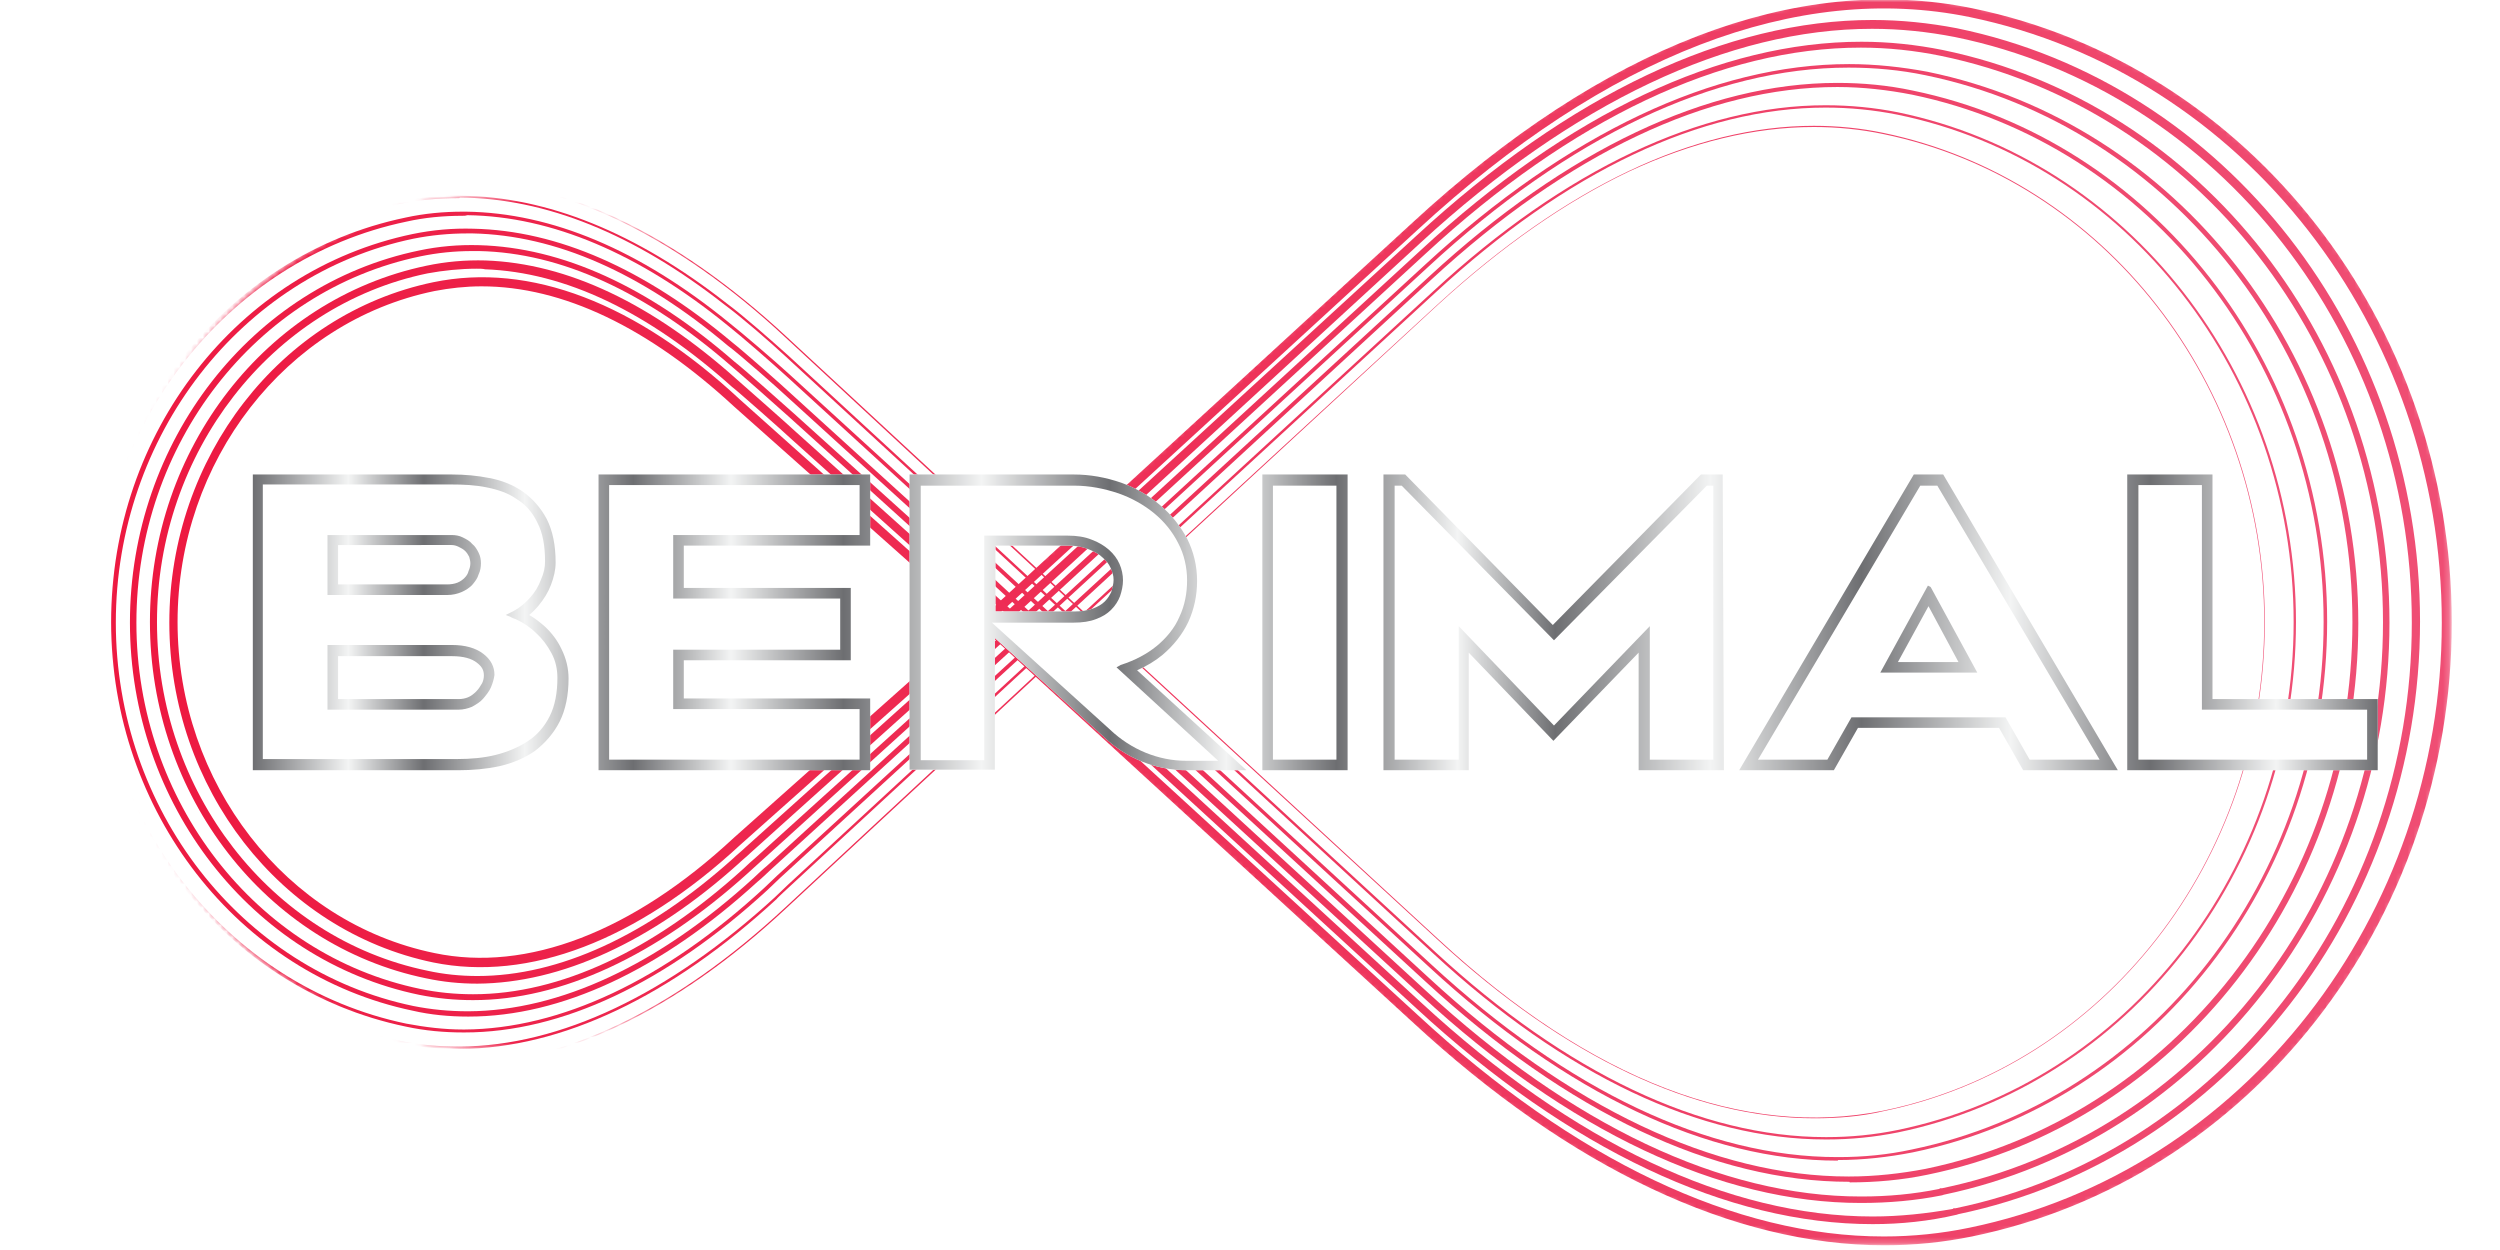 <?xml version="1.0" encoding="utf-8"?>
<!-- Generator: Adobe Illustrator 23.0.1, SVG Export Plug-In . SVG Version: 6.00 Build 0)  -->
<svg version="1.1" id="Layer_1" xmlns="http://www.w3.org/2000/svg" xmlns:xlink="http://www.w3.org/1999/xlink" x="0px" y="0px"
	 viewBox="0 0 425.2 212.6" style="enable-background:new 0 0 425.2 212.6;" xml:space="preserve">
<style type="text/css">
	.st0{filter:url(#Adobe_OpacityMaskFilter);}
	.st1{fill:url(#SVGID_1_);}
	.st2{mask:url(#SVGID_2_);}
	.st3{fill:url(#SVGID_3_);}
	.st4{fill:url(#SVGID_4_);}
	.st5{fill:url(#SVGID_5_);}
	.st6{fill:url(#SVGID_6_);}
	.st7{fill:url(#SVGID_7_);}
	.st8{fill:url(#SVGID_8_);}
	.st9{fill:url(#SVGID_9_);}
	.st10{fill:#FFFFFF;}
	.st11{fill:url(#SVGID_10_);}
</style>
<g>
	<defs>
		<filter id="Adobe_OpacityMaskFilter" filterUnits="userSpaceOnUse" x="9" y="-0.1" width="407.9" height="211.9">
			<feColorMatrix  type="matrix" values="1 0 0 0 0  0 1 0 0 0  0 0 1 0 0  0 0 0 1 0"/>
		</filter>
	</defs>
	<mask maskUnits="userSpaceOnUse" x="9" y="-0.1" width="407.9" height="211.9" id="SVGID_2_">
		<g class="st0">
			
				<radialGradient id="SVGID_1_" cx="-410.369" cy="-984.378" r="97.299" gradientTransform="matrix(-0.654 0 0 -0.678 -92.173 -563.778)" gradientUnits="userSpaceOnUse">
				<stop  offset="5.310000e-02" style="stop-color:#000000"/>
				<stop  offset="0.127" style="stop-color:#000000"/>
				<stop  offset="0.268" style="stop-color:#110A07"/>
				<stop  offset="0.461" style="stop-color:#453E3B"/>
				<stop  offset="0.696" style="stop-color:#9D9694"/>
				<stop  offset="0.855" style="stop-color:#FFFFFF"/>
			</radialGradient>
			<path class="st1" d="M73.2,34.4L73.2,34.4c3.3-0.7,6.8-1,10.3-1c17.4,0,36.1,8.9,54.2,25.6l39,36.2l63.1-57.9
				c32.6-30.1,65.7-42.8,95.7-36.6l0.1,0c47.5,9.8,82,54,82,105.2c0,51.1-34.5,95.3-82.1,105.1c-4.9,1-9.9,1.5-15,1.5
				c-25.8,0-53.7-13.2-80.7-38.1l-63.1-57.8l-39,36.2c-21.8,20.3-44.1,28.8-64.4,24.6c-32.1-6.7-55.4-36.7-55.4-71.5
				C17.8,71.1,41.1,41.1,73.2,34.4z"/>
		</g>
	</mask>
	<g class="st2">
		<g>
			
				<linearGradient id="SVGID_3_" gradientUnits="userSpaceOnUse" x1="-1365.956" y1="108.133" x2="-977.796" y2="108.133" gradientTransform="matrix(-1 0 0 -1 -949.058 214)">
				<stop  offset="0" style="stop-color:#EF4E74"/>
				<stop  offset="1" style="stop-color:#ED1941"/>
			</linearGradient>
			<path class="st3" d="M320.5,211.8c-25.6,0-53.4-13.1-80.3-38l-73-66.9l-41.3,36.8c-17.6,16.3-36,23.3-52.2,20
				c-26-5.4-44.9-29.7-44.9-57.8c0-28.1,18.9-52.5,44.9-57.9c16.4-3.4,34.5,3.5,52.2,20l41.3,36.9l73-67
				c32.5-30,65.3-42.6,95.2-36.5c47.3,9.7,81.6,53.7,81.6,104.5c0,50.8-34.3,94.7-81.6,104.4C330.5,211.3,325.5,211.8,320.5,211.8z
				 M168.3,105.9l72.9,66.8c26.6,24.6,54,37.6,79.2,37.6c4.9,0,9.8-0.5,14.6-1.5c46.5-9.6,80.3-52.9,80.3-102.9
				c0-50.1-33.8-93.4-80.3-103c-29.3-6-61.7,6.5-93.8,36.1L168.3,105.9z M81.9,48.7c-2.7,0-5.4,0.3-8,0.8
				c-25.3,5.2-43.7,28.9-43.7,56.3c0,27.4,18.4,51.1,43.7,56.3c15.7,3.3,33.7-3.6,50.9-19.6l41.2-36.7l-2.3-2.1l-38.9-34.6
				C110.3,55.7,95.7,48.7,81.9,48.7z"/>
		</g>
		<g>
			
				<linearGradient id="SVGID_4_" gradientUnits="userSpaceOnUse" x1="-1360.699" y1="108.132" x2="-974.514" y2="108.132" gradientTransform="matrix(-1 0 0 -1 -949.058 214)">
				<stop  offset="0" style="stop-color:#EF4E74"/>
				<stop  offset="1" style="stop-color:#ED1941"/>
			</linearGradient>
			<path class="st4" d="M318.5,208.2c-24.7,0-51.6-12.7-77.6-36.7l-70.6-64.8l-42.7,38.4c-0.5,0.5-1.5,1.3-2,1.8
				c-14.8,13.3-30.2,20.3-44.4,20.4c-3,0-5.9-0.3-8.7-0.9c-27.3-5.6-47-31.1-47-60.6c0-29.5,19.8-54.9,47-60.6
				c3.3-0.7,6.7-1,10.1-0.9c13.9,0.5,28.3,7.3,42.8,20.3c0.6,0.5,9.4,8.3,9.9,8.8l29.3,26.3l5.7,5.2l0.6-0.6l70-64.2
				c26-24,52.8-36.7,77.6-36.7c0,0,0,0,0,0c4.8,0,9.6,0.5,14.3,1.4c45.7,9.4,78.8,51.9,78.8,100.9c0,48.9-33,91.3-78.5,100.8l0,0
				l-0.3,0.1C328.1,207.7,323.3,208.2,318.5,208.2C318.5,208.2,318.5,208.2,318.5,208.2z M171.3,105.9l70.5,64.7
				c25.8,23.8,52.3,36.3,76.7,36.3c0,0,0,0,0,0c4.6,0,9.2-0.5,13.7-1.3l0-0.1l0.4,0c44.9-9.3,77.6-51.2,77.6-99.6
				c0-48.5-32.7-90.4-77.7-99.6c-4.6-0.9-9.3-1.4-14.1-1.4c0,0,0,0,0,0c-24.4,0-50.9,12.6-76.7,36.3L171.3,105.9z M81.1,45.7
				c-2.8,0-5.7,0.3-8.4,0.8c-26.6,5.5-46,30.5-46,59.3c0,28.8,19.3,53.8,46,59.3c2.7,0.6,5.6,0.9,8.5,0.9c13.9,0,28.9-6.9,43.5-20
				c0.5-0.5,1.5-1.3,2-1.8l42.6-38.3l-5.6-5.1l-29.3-26.3c-0.7-0.7-9.3-8.3-9.9-8.7c-14.3-12.8-28.4-19.5-42-20
				C82.1,45.7,81.6,45.7,81.1,45.7z"/>
		</g>
		<g>
			
				<linearGradient id="SVGID_5_" gradientUnits="userSpaceOnUse" x1="-1355.427" y1="108.131" x2="-971.227" y2="108.131" gradientTransform="matrix(-1 0 0 -1 -949.058 214)">
				<stop  offset="0" style="stop-color:#EF4E74"/>
				<stop  offset="1" style="stop-color:#ED1941"/>
			</linearGradient>
			<path class="st5" d="M316.5,204.6c-23.9,0-49.8-12.2-74.9-35.4l-68.2-62.6l-44.1,40c-0.4,0.4-1.7,1.5-2.1,1.9
				c-15.6,14.1-31.8,21.6-46.7,21.6c0,0-0.1,0-0.1,0c-3.1,0-6.1-0.3-9.1-0.9c-28.5-5.9-49.2-32.5-49.2-63.3
				c0-30.8,20.7-57.4,49.2-63.3c3.3-0.7,6.7-1,10.2-0.9c14.1,0.4,28.7,7,43.4,19.8c1.2,0.9,8.9,7.7,10.1,8.8l29.5,26.6l9,8.2
				l1.8-1.6l66.4-61c25.1-23.2,51-35.4,74.9-35.4c0,0,0,0,0,0c4.7,0,9.3,0.5,13.8,1.4c44.1,9.1,76,50,76,97.4
				c0,47.2-31.9,88.1-75.8,97.3v0l-0.3,0.1C325.8,204.2,321.2,204.6,316.5,204.6C316.6,204.6,316.5,204.6,316.5,204.6z M174.3,105.8
				l68.1,62.6c24.9,23,50.5,35.1,74.1,35.1c0,0,0,0,0.1,0c4.5,0,8.9-0.4,13.3-1.3l0-0.1l0.4,0c43.4-9,75-49.5,75-96.3
				c0-46.8-31.6-87.3-75.2-96.3c-4.4-0.9-9-1.4-13.6-1.4c0,0,0,0,0,0c-23.6,0-49.2,12.1-74.1,35.1L174.3,105.8z M80.3,42.7
				c-3,0-5.9,0.3-8.8,0.9c-28,5.8-48.3,32-48.3,62.3c0,30.3,20.3,56.5,48.3,62.3c2.9,0.6,5.9,0.9,8.9,0.9c0,0,0.1,0,0.1,0
				c14.7,0,30.6-7.4,46-21.4c0.4-0.4,1.6-1.5,2.1-1.9l44.1-39.9l-8.9-8.2L134.3,71c-1.3-1.2-8.9-7.9-10-8.8
				c-14.5-12.6-28.9-19.2-42.8-19.5C81.1,42.7,80.7,42.7,80.3,42.7z"/>
		</g>
		<g>
			
				<linearGradient id="SVGID_6_" gradientUnits="userSpaceOnUse" x1="-1350.163" y1="108.132" x2="-967.941" y2="108.132" gradientTransform="matrix(-1 0 0 -1 -949.058 214)">
				<stop  offset="0" style="stop-color:#EF4E74"/>
				<stop  offset="1" style="stop-color:#ED1941"/>
			</linearGradient>
			<path class="st6" d="M314.5,201c-23,0-47.9-11.8-72.1-34.1l-65.8-60.5L131,148c-0.3,0.3-1.8,1.7-2.2,2
				c-16.4,15-33.4,22.9-49.1,22.9c-0.1,0-0.1,0-0.1,0c-3.2,0-6.4-0.3-9.4-1c-29.7-6.2-51.3-33.9-51.3-66.1S40.4,46,70.2,39.8
				c3.4-0.7,6.8-1,10.3-0.9c14.3,0.3,29.1,6.8,44,19.3c1.8,1.4,8.5,7.3,10.2,8.9l29.7,27l12.2,11.3l2.9-2.6l62.9-57.8
				c24.2-22.3,49.1-34.1,72.1-34.1c0,0,0,0,0,0c4.5,0,9,0.5,13.3,1.3c42.5,8.7,73.3,48.2,73.3,93.8c0,45.6-30.8,85.1-73.3,93.8
				c-4.3,0.9-8.8,1.3-13.2,1.3C314.6,201,314.5,201,314.5,201z M177.2,105.8l8.6,7.9l57.1,52.5c24,22.2,48.8,33.9,71.5,33.9
				c0,0,0.1,0,0.1,0c4.4,0,8.8-0.5,13-1.3c42.1-8.7,72.6-47.8,72.6-93s-30.5-84.3-72.6-93c-4.3-0.9-8.7-1.3-13.1-1.3c0,0,0,0,0,0
				c-22.8,0-47.5,11.7-71.5,33.9L177.2,105.8z M79.5,39.7c-3.1,0-6.2,0.3-9.2,0.9C41,46.7,19.7,74.2,19.7,105.9
				c0,31.7,21.3,59.1,50.6,65.2c3,0.6,6.1,0.9,9.3,0.9c0,0,0.1,0,0.1,0c15.5-0.1,32.3-7.9,48.5-22.7c0.3-0.3,1.8-1.7,2.2-2
				l45.5-41.5l-12.2-11.2l-29.7-27c-1.7-1.6-8.4-7.5-10.2-8.8C109.1,46.4,94.5,40,80.4,39.7C80.1,39.7,79.8,39.7,79.5,39.7z"/>
		</g>
		<g>
			
				<linearGradient id="SVGID_7_" gradientUnits="userSpaceOnUse" x1="-1344.901" y1="108.129" x2="-964.66" y2="108.129" gradientTransform="matrix(-1 0 0 -1 -949.058 214)">
				<stop  offset="0" style="stop-color:#EF4E74"/>
				<stop  offset="1" style="stop-color:#ED1941"/>
			</linearGradient>
			<path class="st7" d="M312.5,197.4c-22.1,0-46.1-11.4-69.4-32.9l-63.4-58.3l-47,43.1c-0.2,0.2-2,1.9-2.2,2.1
				c-17.2,15.8-35,24.2-51.5,24.2c-0.1,0-0.1,0-0.2,0c-3.3,0-6.6-0.3-9.8-1c-30.9-6.4-53.4-35.4-53.4-68.8
				c0-33.5,22.5-62.4,53.4-68.8c3.2-0.7,6.5-1,9.7-1c0.2,0,0.4,0,0.6,0c14.5,0.2,29.5,6.5,44.6,18.8c2.3,1.8,8,6.7,10.4,8.9
				l29.9,27.3l15.5,14.3l4-3.7l59.4-54.6c23.3-21.5,47.3-32.9,69.4-32.9c0,0,0,0,0,0c4.3,0,8.6,0.4,12.8,1.3
				c40.8,8.4,70.5,46.4,70.5,90.3c0,43.9-29.6,81.9-70.5,90.3c-4.1,0.8-8.4,1.3-12.7,1.3C312.6,197.4,312.6,197.4,312.5,197.4z
				 M180.2,105.8l5.7,5.3l57.6,53c23.2,21.4,47,32.7,69,32.7c0.1,0,0.1,0,0.2,0c4.2,0,8.4-0.4,12.5-1.3c40.6-8.4,70-46.1,70-89.7
				c0-43.6-29.4-81.3-70-89.7c-4.1-0.8-8.4-1.3-12.7-1.3c0,0,0,0,0,0c-22,0-45.8,11.3-69,32.7L180.2,105.8z M78.7,36.7
				c-3.3,0-6.5,0.3-9.6,1c-30.6,6.4-52.9,35-52.9,68.2c0,33.2,22.2,61.8,52.9,68.2c3.2,0.6,6.4,1,9.7,1c0.1,0,0.1,0,0.2,0
				c16.3-0.1,34-8.4,51-24.1c0.2-0.2,2-1.9,2.2-2.1l47-43.1l-15.4-14.3L134,64.2c-2.4-2.2-8-7.1-10.3-8.9
				c-15-12.2-29.9-18.5-44.2-18.7C79.2,36.7,79,36.7,78.7,36.7z"/>
		</g>
		<g>
			
				<linearGradient id="SVGID_8_" gradientUnits="userSpaceOnUse" x1="-1339.633" y1="108.133" x2="-961.377" y2="108.133" gradientTransform="matrix(-1 0 0 -1 -949.058 214)">
				<stop  offset="0" style="stop-color:#EF4E74"/>
				<stop  offset="1" style="stop-color:#ED1941"/>
			</linearGradient>
			<path class="st8" d="M310.5,193.8c-21.3,0-44.3-10.9-66.7-31.6l-61-56.2l-48.4,44.7c-0.1,0.1-2.3,2.1-2.3,2.2
				c-18,16.6-36.6,25.4-53.8,25.5c-0.1,0-0.1,0-0.2,0c-3.5,0-6.9-0.3-10.2-1c-32.2-6.7-55.5-36.8-55.5-71.6
				c0-34.8,23.3-64.9,55.5-71.5c3.4-0.7,6.9-1.1,10.5-1c14.6,0.1,29.9,6.3,45.2,18.3c3.1,2.3,7.7,6.4,10.5,8.9l30.1,27.7l18.7,17.3
				l5.1-4.7l55.8-51.3c22.4-20.7,45.5-31.6,66.7-31.6c4.2,0,8.3,0.4,12.3,1.2c39.2,8.1,67.7,44.6,67.7,86.7
				c0,42.2-28.5,78.7-67.7,86.8c-4,0.8-8,1.2-12.1,1.2C310.7,193.8,310.6,193.8,310.5,193.8z M183.2,105.8l2.8,2.6l58.1,53.5
				c22.3,20.6,45.3,31.5,66.4,31.5c0.1,0,0.1,0,0.2,0c4.1,0,8.1-0.4,12-1.2c39.1-8,67.4-44.4,67.4-86.4c0-42-28.3-78.3-67.4-86.3
				c-4-0.8-8.1-1.2-12.2-1.2c-21.2,0-44.1,10.9-66.4,31.5L183.2,105.8z M78,33.7c-3.4,0-6.8,0.3-10.1,1c-32,6.6-55.2,36.6-55.2,71.1
				c0,34.6,23.2,64.5,55.2,71.2c3.3,0.7,6.7,1,10.1,1c0.1,0,0.1,0,0.2,0c17.1-0.1,35.6-8.9,53.6-25.4c0.1-0.1,2.2-2.1,2.3-2.2
				l48.4-44.7l-18.7-17.3l-30.1-27.7c-2.8-2.6-7.4-6.6-10.5-8.9c-15.3-12-30.4-18.1-45-18.2C78.2,33.7,78.1,33.7,78,33.7z"/>
		</g>
		<g>
			
				<linearGradient id="SVGID_9_" gradientUnits="userSpaceOnUse" x1="-1334.366" y1="108.133" x2="-958.09" y2="108.133" gradientTransform="matrix(-1 0 0 -1 -949.058 214)">
				<stop  offset="0" style="stop-color:#EF4E74"/>
				<stop  offset="1" style="stop-color:#ED1941"/>
			</linearGradient>
			<path class="st9" d="M308.6,190.2c-20.4,0-42.3-10.3-64-30.3L186,106l-52.3,48.5c-19,17.7-38.4,26.8-56.5,26.8
				c-3.6,0-7.1-0.4-10.6-1.1C33.3,173.2,9,142,9,105.8c0-36.1,24.2-67.3,57.6-74.3c3.5-0.7,7-1.1,10.6-1.1c9,0,18.4,2.3,27.9,6.8
				c9.5,4.5,19.1,11.2,28.6,20l52.3,48.4l6.3-5.8l52.3-48.1c10.8-9.9,21.7-17.5,32.4-22.6c10.7-5.1,21.4-7.7,31.5-7.7
				c4,0,8,0.4,11.8,1.2c37.6,7.8,64.9,42.7,64.9,83.2c0,40.5-27.3,75.5-64.9,83.2C316.5,189.9,312.5,190.2,308.6,190.2z
				 M186.1,105.8l58.6,54c25.8,23.9,52,33.9,75.6,29.1c37.6-7.7,64.8-42.7,64.8-83.1c0-40.4-27.3-75.3-64.8-83
				c-3.8-0.8-7.8-1.2-11.8-1.2c-10.2,0-20.8,2.6-31.5,7.6c-10.7,5.1-21.6,12.7-32.4,22.6L192.4,100L186.1,105.8z M77.3,30.7
				c-3.6,0-7.1,0.4-10.6,1.1C33.4,38.7,9.2,69.8,9.2,105.8c0,36.1,24.2,67.2,57.5,74.2c3.5,0.7,7,1.1,10.5,1.1
				c18.1,0,37.4-9.1,56.4-26.8l52.2-48.5l-52.2-48.4c-9.4-8.8-19.1-15.5-28.5-20C95.6,32.9,86.3,30.7,77.3,30.7z"/>
		</g>
	</g>
	<g>
		<path class="st10" d="M404.4,131h-42.6V80.7h14.5v38.2h28.1V131z M293.2,131h-14.5V111l-14.5,15l-14.4-15v20h-14.5V80.7h3.7
			l25.1,25.6l25.2-25.6h3.7L293.2,131L293.2,131z M229.2,131h-14.5V80.7h14.5V131z M148,131h-46.2V80.7H148v12.1h-31.7v7.2h28.4
			v12.3h-28.4v6.5H148V131z M77.9,131H43V80.7h33.8c2.3,0,4.4,0.2,6.4,0.6c2.2,0.4,4.1,1.2,5.7,2.3c1.7,1.2,3.1,2.8,4.1,4.7
			c1,2,1.5,4.4,1.5,7.4c0,1.2-0.3,2.5-0.8,3.8c-0.5,1.3-1.2,2.4-2.1,3.5c-0.5,0.6-1,1.1-1.6,1.6c0.9,0.5,1.8,1.2,2.6,1.9
			c1.2,1.1,2.2,2.4,2.9,3.9c0.8,1.6,1.2,3.3,1.2,5c0,2.8-0.5,5.3-1.5,7.3c-1,2-2.5,3.7-4.2,5c-1.7,1.2-3.8,2.1-6,2.6
			C82.7,130.8,80.4,131,77.9,131z M360.2,131h-16.1l-4.1-7.2H316l-4.1,7.2h-16.1l29.7-50.3h5L360.2,131z M212,131h-10.1
			c-5.3,0-10.4-2-14.3-5.8l-18.4-16.7l0,22.4h-14.5V80.7h27.9c2.8,0,5.5,0.5,8.1,1.4c2.5,0.9,4.7,2.2,6.6,3.8
			c1.9,1.6,3.4,3.5,4.6,5.7c1.1,2.2,1.7,4.6,1.7,7.2c0,2.5-0.5,4.8-1.5,7c-1,2.1-2.5,4-4.4,5.6c-1.2,1-2.7,1.9-4.3,2.6L212,131z
			 M169.3,104h13.5c1.2,0,2.3-0.2,3.1-0.5c0.8-0.3,1.5-0.7,2-1.2c0.5-0.5,0.8-1,1.1-1.6c0.2-0.7,0.4-1.4,0.4-2.1
			c0-0.7-0.2-1.3-0.5-2c-0.3-0.7-0.8-1.3-1.4-1.8c-0.6-0.6-1.4-1-2.4-1.4c-1-0.4-2.1-0.6-3.4-0.6h-12.4L169.3,104z M57.5,118.9h20.5
			c0.6,0,1.1-0.1,1.6-0.3c0.5-0.2,1-0.6,1.4-1c0.4-0.4,0.7-0.9,1-1.4c0.2-0.4,0.3-0.9,0.3-1.3c0-0.9-0.3-1.5-1.2-2.2
			c-0.9-0.7-2.3-1.1-4.2-1.1H57.5V118.9z M322.8,112.6l10.3,0l-5.1-9.5L322.8,112.6z M57.5,99.4H76c0.7,0,1.3-0.1,1.8-0.3
			c0.5-0.2,0.9-0.5,1.2-0.8c0.3-0.3,0.6-0.7,0.7-1.2c0.2-0.4,0.3-0.9,0.3-1.3c0-0.4-0.1-0.7-0.2-1.1c-0.2-0.4-0.4-0.7-0.7-1
			c-0.3-0.3-0.7-0.5-1.1-0.7c-0.4-0.2-0.8-0.3-1.2-0.3H57.5V99.4z"/>
	</g>
	<g>
		
			<linearGradient id="SVGID_10_" gradientUnits="userSpaceOnUse" x1="42.997" y1="108.156" x2="404.438" y2="108.156" gradientTransform="matrix(1 0 0 -1 0 214)">
			<stop  offset="0" style="stop-color:#6D6E71"/>
			<stop  offset="4.500000e-02" style="stop-color:#F3F4F4"/>
			<stop  offset="8.050000e-02" style="stop-color:#6D6E71"/>
			<stop  offset="0.128" style="stop-color:#F3F4F4"/>
			<stop  offset="0.179" style="stop-color:#6D6E71"/>
			<stop  offset="0.225" style="stop-color:#F3F4F4"/>
			<stop  offset="0.278" style="stop-color:#6D6E71"/>
			<stop  offset="0.343" style="stop-color:#F3F4F4"/>
			<stop  offset="0.403" style="stop-color:#6D6E71"/>
			<stop  offset="0.458" style="stop-color:#F3F4F4"/>
			<stop  offset="0.51" style="stop-color:#6D6E71"/>
			<stop  offset="0.567" style="stop-color:#F3F4F4"/>
			<stop  offset="0.613" style="stop-color:#6D6E71"/>
			<stop  offset="0.686" style="stop-color:#F3F4F4"/>
			<stop  offset="0.757" style="stop-color:#6D6E71"/>
			<stop  offset="0.827" style="stop-color:#F3F4F4"/>
			<stop  offset="0.893" style="stop-color:#6D6E71"/>
			<stop  offset="0.952" style="stop-color:#F3F4F4"/>
			<stop  offset="1" style="stop-color:#6D6E71"/>
		</linearGradient>
		<path class="st11" d="M404.4,131h-42.6V80.7h14.5v38.2h28.1V131z M293.2,131h-14.5V111l-14.5,15l-14.4-15v20h-14.5V80.7h3.7
			l25.1,25.6l25.2-25.6h3.7L293.2,131L293.2,131z M229.2,131h-14.5V80.7h14.5V131z M148,131h-46.2V80.7H148v12.1h-31.7v7.2h28.4
			v12.3h-28.4v6.5H148V131z M77.9,131H43V80.7h33.8c2.3,0,4.4,0.2,6.4,0.6c2.2,0.4,4.1,1.2,5.7,2.3c1.7,1.2,3.1,2.8,4.1,4.7
			c1,2,1.5,4.4,1.5,7.4c0,1.2-0.3,2.5-0.8,3.8c-0.5,1.3-1.2,2.4-2.1,3.5c-0.5,0.6-1,1.1-1.6,1.6c0.9,0.5,1.8,1.2,2.6,1.9
			c1.2,1.1,2.2,2.4,2.9,3.9c0.8,1.6,1.2,3.3,1.2,5c0,2.8-0.5,5.3-1.5,7.3c-1,2-2.5,3.7-4.2,5c-1.7,1.2-3.8,2.1-6,2.6
			C82.7,130.8,80.4,131,77.9,131z M360.2,131h-16.1l-4.1-7.2H316l-4.1,7.2h-16.1l29.7-50.3h5L360.2,131z M212,131h-10.1
			c-5.3,0-10.4-2-14.3-5.8l-18.4-16.7l0,22.4h-14.5V80.7h27.9c2.8,0,5.5,0.5,8.1,1.4c2.5,0.9,4.7,2.2,6.6,3.8
			c1.9,1.6,3.4,3.5,4.6,5.7c1.1,2.2,1.7,4.6,1.7,7.2c0,2.5-0.5,4.8-1.5,7c-1,2.1-2.5,4-4.4,5.6c-1.2,1-2.7,1.9-4.3,2.6L212,131z
			 M169.3,104h13.5c1.2,0,2.3-0.2,3.1-0.5c0.8-0.3,1.5-0.7,2-1.2c0.5-0.5,0.8-1,1.1-1.6c0.2-0.7,0.4-1.4,0.4-2.1
			c0-0.7-0.2-1.3-0.5-2c-0.3-0.7-0.8-1.3-1.4-1.8c-0.6-0.6-1.4-1-2.4-1.4c-1-0.4-2.1-0.6-3.4-0.6h-12.4L169.3,104z M57.5,118.9h20.5
			c0.6,0,1.1-0.1,1.6-0.3c0.5-0.2,1-0.6,1.4-1c0.4-0.4,0.7-0.9,1-1.4c0.2-0.4,0.3-0.9,0.3-1.3c0-0.9-0.3-1.5-1.2-2.2
			c-0.9-0.7-2.3-1.1-4.2-1.1H57.5V118.9z M322.8,112.6l10.3,0l-5.1-9.5L322.8,112.6z M57.5,99.4H76c0.7,0,1.3-0.1,1.8-0.3
			c0.5-0.2,0.9-0.5,1.2-0.8c0.3-0.3,0.6-0.7,0.7-1.2c0.2-0.4,0.3-0.9,0.3-1.3c0-0.4-0.1-0.7-0.2-1.1c-0.2-0.4-0.4-0.7-0.7-1
			c-0.3-0.3-0.7-0.5-1.1-0.7c-0.4-0.2-0.8-0.3-1.2-0.3H57.5V99.4z"/>
	</g>
	<polygon class="st10" points="280.6,106.5 280.6,129.2 291.4,129.2 291.4,82.6 290.3,82.6 264.3,108.9 238.4,82.6 237.2,82.6 
		237.2,129.2 248.1,129.2 248.1,106.5 264.3,123.4 	"/>
	<path class="st10" d="M190.6,113.1c2.5-0.8,4.5-1.9,6.1-3.2c1.7-1.4,3.1-3.1,3.9-5c0.9-1.9,1.3-4,1.3-6.2c0-2.2-0.5-4.4-1.5-6.3
		c-1-2-2.4-3.7-4.1-5.1c-1.7-1.4-3.8-2.6-6.1-3.4c-2.4-0.8-4.9-1.3-7.5-1.3h-26.1v46.7h10.8l0-38.2h14.2c1.5,0,2.9,0.2,4.1,0.7
		c1.1,0.4,2.1,1,2.9,1.7c0.8,0.7,1.4,1.5,1.8,2.4c0.4,0.9,0.6,1.9,0.6,2.8c0,0.9-0.2,1.8-0.5,2.7c-0.3,0.8-0.8,1.6-1.5,2.3
		c-0.7,0.7-1.5,1.2-2.6,1.6c-1,0.4-2.3,0.6-3.8,0.6h-13.9l20.1,18.2c3.6,3.4,8.2,5.3,13,5.3h5.4l-17.3-15.9L190.6,113.1z"/>
	<path class="st10" d="M326.6,82.6L299,129.2h11.8l4.1-7.2h26.2l4.1,7.2h11.9l-27.6-46.6C329.5,82.6,326.6,82.6,326.6,82.6z
		 M319.8,114.4l8.1-14.8l0.4,0.2l0.1,0.1l7.9,14.5L319.8,114.4z"/>
	<polygon class="st10" points="363.7,82.5 363.7,129.2 402.6,129.2 402.6,120.7 374.5,120.7 374.5,82.5 	"/>
	<rect x="216.5" y="82.6" class="st10" width="10.8" height="46.6"/>
	<path class="st10" d="M93.5,121.8c0.9-1.8,1.3-4,1.3-6.5c0-1.5-0.3-2.9-1-4.2c-0.7-1.3-1.5-2.4-2.6-3.4c-1-1-2.2-1.8-3.5-2.4
		c-0.3-0.1-0.6-0.2-0.9-0.4l-0.8-0.3l0.8-0.4c0.2-0.1,0.4-0.2,0.6-0.3c1.1-0.6,2-1.4,2.8-2.3c0.8-0.9,1.4-1.9,1.8-3
		c0.5-1.1,0.7-2.1,0.7-3.1c0-2.7-0.4-4.9-1.3-6.6c-0.8-1.7-2-3.1-3.5-4c-1.4-1-3.1-1.6-5.1-2c-1.9-0.4-3.9-0.5-6.1-0.5h-32v46.7
		h33.1c2.3,0,4.5-0.2,6.5-0.7c2-0.5,3.9-1.3,5.4-2.3C91.3,125.1,92.6,123.6,93.5,121.8z M55.7,91h21.1c0.7,0,1.3,0.1,1.9,0.4
		c0.6,0.3,1.2,0.6,1.6,1.1c0.5,0.4,0.8,0.9,1.1,1.5c0.3,0.6,0.4,1.2,0.4,1.8c0,0.6-0.1,1.3-0.4,1.9c-0.2,0.7-0.6,1.2-1.1,1.8
		c-0.5,0.5-1.1,0.9-1.8,1.2c-0.7,0.3-1.5,0.5-2.5,0.5H55.7V91z M83.5,116.9c-0.3,0.7-0.8,1.3-1.3,1.9c-0.5,0.6-1.2,1-1.9,1.4
		c-0.7,0.3-1.5,0.5-2.3,0.5H55.7v-11h21.2c2.2,0,4,0.5,5.3,1.5c1.3,1,1.9,2.2,1.9,3.6C84,115.5,83.8,116.2,83.5,116.9z"/>
	<polygon class="st10" points="146.2,91 146.2,82.5 103.6,82.5 103.6,129.2 146.2,129.2 146.2,120.6 114.5,120.6 114.5,110.5 
		142.9,110.5 142.9,101.8 114.5,101.8 114.5,91 	"/>
</g>
</svg>
